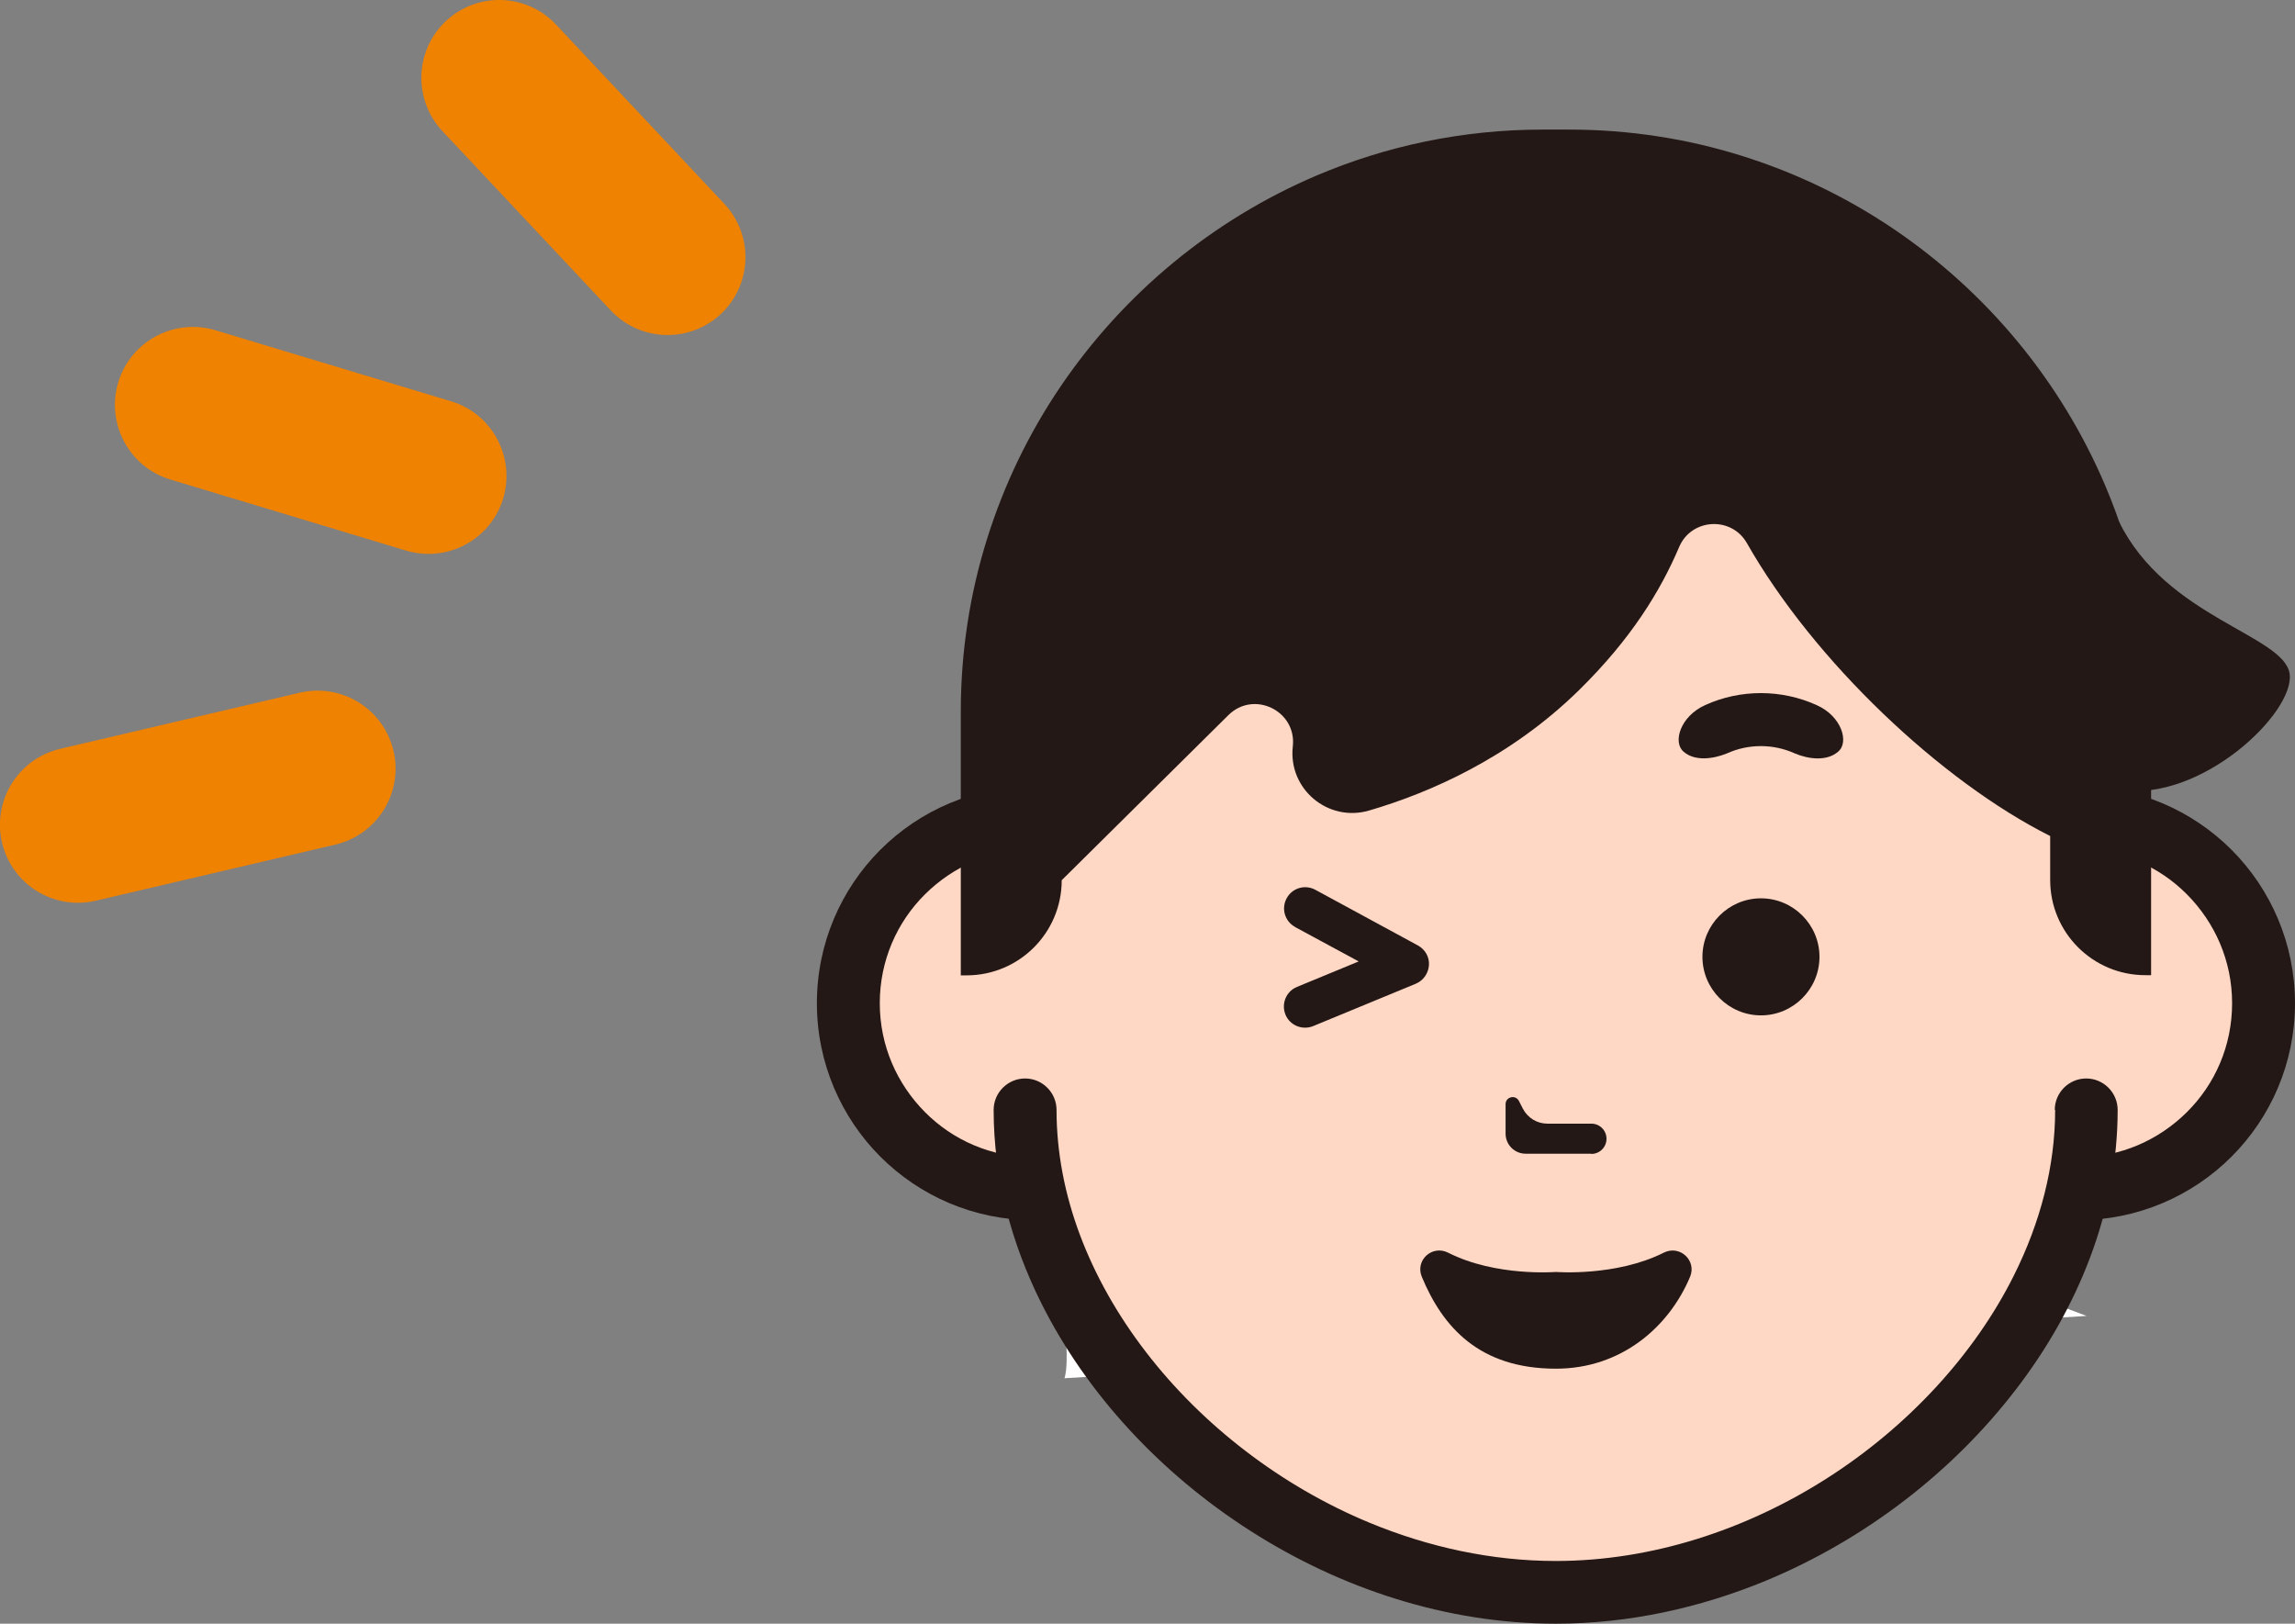 <?xml version="1.0" encoding="UTF-8"?><svg id="_レイヤー_2" xmlns="http://www.w3.org/2000/svg" viewBox="0 0 115.3 81.57"><rect x="0" y="0" width="115.3" height="81.57" fill="#808080" stroke="none"/><defs><style>.cls-1{fill:#231815;}.cls-2{fill:#ef8200;fill-rule:evenodd;}.cls-3{fill:#fff;}.cls-4{fill:#ffd7c5;}</style></defs><g id="_レイヤー_1-2"><path class="cls-3" d="M104.83,66.11l-11.04-4.15c-9.35-6.02-21.31-6.21-30.85-.51l-9.46,4.93s.25,2.05,0,2.86"/><path class="cls-4" d="M104.9,40.62h0v-2.75c0-12.4-12.94-24.24-26.66-24.24s-26.66,11.84-26.66,24.24v2.79c-4.74.44-8.46,4.42-8.46,9.28s3.94,9.08,8.89,9.31c2.35,10.85,13.97,20.29,26.23,20.29s23.87-9.43,26.23-20.28h.43c5.15,0,9.32-4.17,9.32-9.32s-4.17-9.32-9.32-9.32Z"/><path class="cls-1" d="M79.95,57.97c.42,0,.76-.34.76-.76s-.34-.76-.76-.76h-2.21c-.52,0-.99-.29-1.23-.75l-.2-.39c-.17-.33-.67-.21-.67.16v1.48c0,.56.45,1.01,1.01,1.01h3.3Z"/><path class="cls-1" d="M108.07,37.23v-1.49c0-4.02-.82-7.86-2.31-11.36-2.23-5.24-5.94-9.7-10.6-12.86-2.33-1.58-4.9-2.83-7.65-3.69-2.74-.86-5.66-1.32-8.67-1.32h-1.34c-4.02,0-7.86.82-11.36,2.31-5.24,2.23-9.7,5.94-12.86,10.6-1.58,2.33-2.83,4.9-3.69,7.65-.86,2.74-1.32,5.66-1.32,8.67v13.26h.29c2.64,0,4.78-2.14,4.78-4.78l8.37-8.29c1.28-1.27,3.44-.22,3.24,1.57-.24,2.14,1.77,3.82,3.83,3.22,2.98-.87,7.04-2.61,10.54-6.04,2.62-2.57,4.1-4.99,5.04-7.2.61-1.44,2.62-1.56,3.4-.2,3.37,5.93,9.76,11.97,15.24,14.72v2.21c0,2.64,2.14,4.78,4.78,4.78h.29v-11.77Z"/><path class="cls-1" d="M103.25,55.76c0,2.82-.74,5.65-2.07,8.31-1.99,3.99-5.34,7.61-9.4,10.2-4.06,2.59-8.81,4.15-13.62,4.15-3.2,0-6.38-.69-9.35-1.92-4.45-1.84-8.42-4.91-11.24-8.58-1.41-1.83-2.54-3.82-3.31-5.87-.77-2.05-1.18-4.17-1.18-6.29,0-.87-.71-1.58-1.58-1.58s-1.58.71-1.58,1.58c0,3.38.88,6.68,2.4,9.72,2.29,4.57,6.01,8.56,10.52,11.44,4.51,2.88,9.83,4.65,15.32,4.65,3.66,0,7.24-.79,10.56-2.16,4.98-2.07,9.36-5.45,12.53-9.57,1.59-2.06,2.87-4.31,3.76-6.68.89-2.37,1.38-4.86,1.38-7.4,0-.87-.71-1.58-1.58-1.58s-1.58.71-1.58,1.58h0Z"/><path class="cls-1" d="M51.94,58.14c-2.14,0-4.07-.86-5.47-2.27-1.4-1.41-2.27-3.33-2.27-5.47,0-2.14.86-4.07,2.27-5.47,1.41-1.4,3.33-2.27,5.47-2.27v-3.16c-3,0-5.74,1.22-7.71,3.19-1.97,1.97-3.19,4.7-3.19,7.71,0,3,1.22,5.74,3.19,7.71,1.97,1.97,4.7,3.19,7.71,3.19v-3.16h0Z"/><path class="cls-1" d="M104.4,61.3c3,0,5.74-1.22,7.71-3.19,1.97-1.97,3.19-4.7,3.19-7.71,0-3-1.22-5.74-3.19-7.71-1.97-1.97-4.7-3.19-7.71-3.19v3.16c2.14,0,4.07.86,5.47,2.27,1.4,1.41,2.27,3.33,2.27,5.47,0,2.14-.86,4.07-2.27,5.47-1.41,1.4-3.33,2.27-5.47,2.27v3.16h0Z"/><path class="cls-1" d="M106.46,26.21c2.37,4.83,8.29,5.69,8.57,7.64.28,1.94-4.45,6.48-8.57,5.83-4.11-.65-3.46-13.47-3.46-13.47h3.46Z"/><path class="cls-1" d="M65.06,46.57l3.2,1.73-3.1,1.28c-.54.22-.8.84-.58,1.39.22.54.84.8,1.39.58l5.16-2.13c.38-.16.63-.52.66-.93s-.19-.79-.55-.99l-5.16-2.8c-.52-.28-1.16-.09-1.44.43-.28.52-.09,1.16.43,1.44h0Z"/><path class="cls-1" d="M83.59,62.93c-2.4,1.21-5.42.97-5.42.97,0,0-3.02.25-5.42-.97-.8-.4-1.66.38-1.32,1.21,1.05,2.53,2.89,4.62,6.74,4.62,3.28,0,5.68-2.09,6.74-4.62.34-.82-.52-1.61-1.32-1.21Z"/><path class="cls-1" d="M86.76,37.85c1.08-.49,2.33-.49,3.41,0,.71.3,1.62.4,2.18-.09.56-.47.18-1.78-1.09-2.34-1.77-.8-3.82-.8-5.59,0-1.26.57-1.64,1.87-1.09,2.34.55.49,1.47.38,2.18.09Z"/><path class="cls-1" d="M88.47,45.13c-1.62,0-2.94,1.32-2.94,2.94s1.32,2.94,2.94,2.94,2.94-1.32,2.94-2.94-1.32-2.94-2.94-2.94Z"/><path class="cls-2" d="M27.93,1.23l8.46,9.01c1.48,1.58,1.4,4.05-.17,5.53-1.58,1.48-4.05,1.4-5.53-.17l-8.46-9.01c-1.48-1.58-1.4-4.05.17-5.53,1.58-1.48,4.05-1.4,5.53.17Z"/><path class="cls-2" d="M10.82,16.59l11.84,3.57c2.07.62,3.24,2.81,2.62,4.88-.62,2.07-2.81,3.24-4.88,2.62l-11.84-3.57c-2.07-.62-3.24-2.81-2.62-4.88.62-2.07,2.81-3.24,4.88-2.62Z"/><path class="cls-2" d="M3.02,37.62l12.04-2.82c2.11-.49,4.21.81,4.71,2.92.49,2.11-.81,4.21-2.92,4.71l-12.04,2.82c-2.11.49-4.21-.81-4.71-2.92-.49-2.11.81-4.21,2.92-4.71Z"/></g></svg>